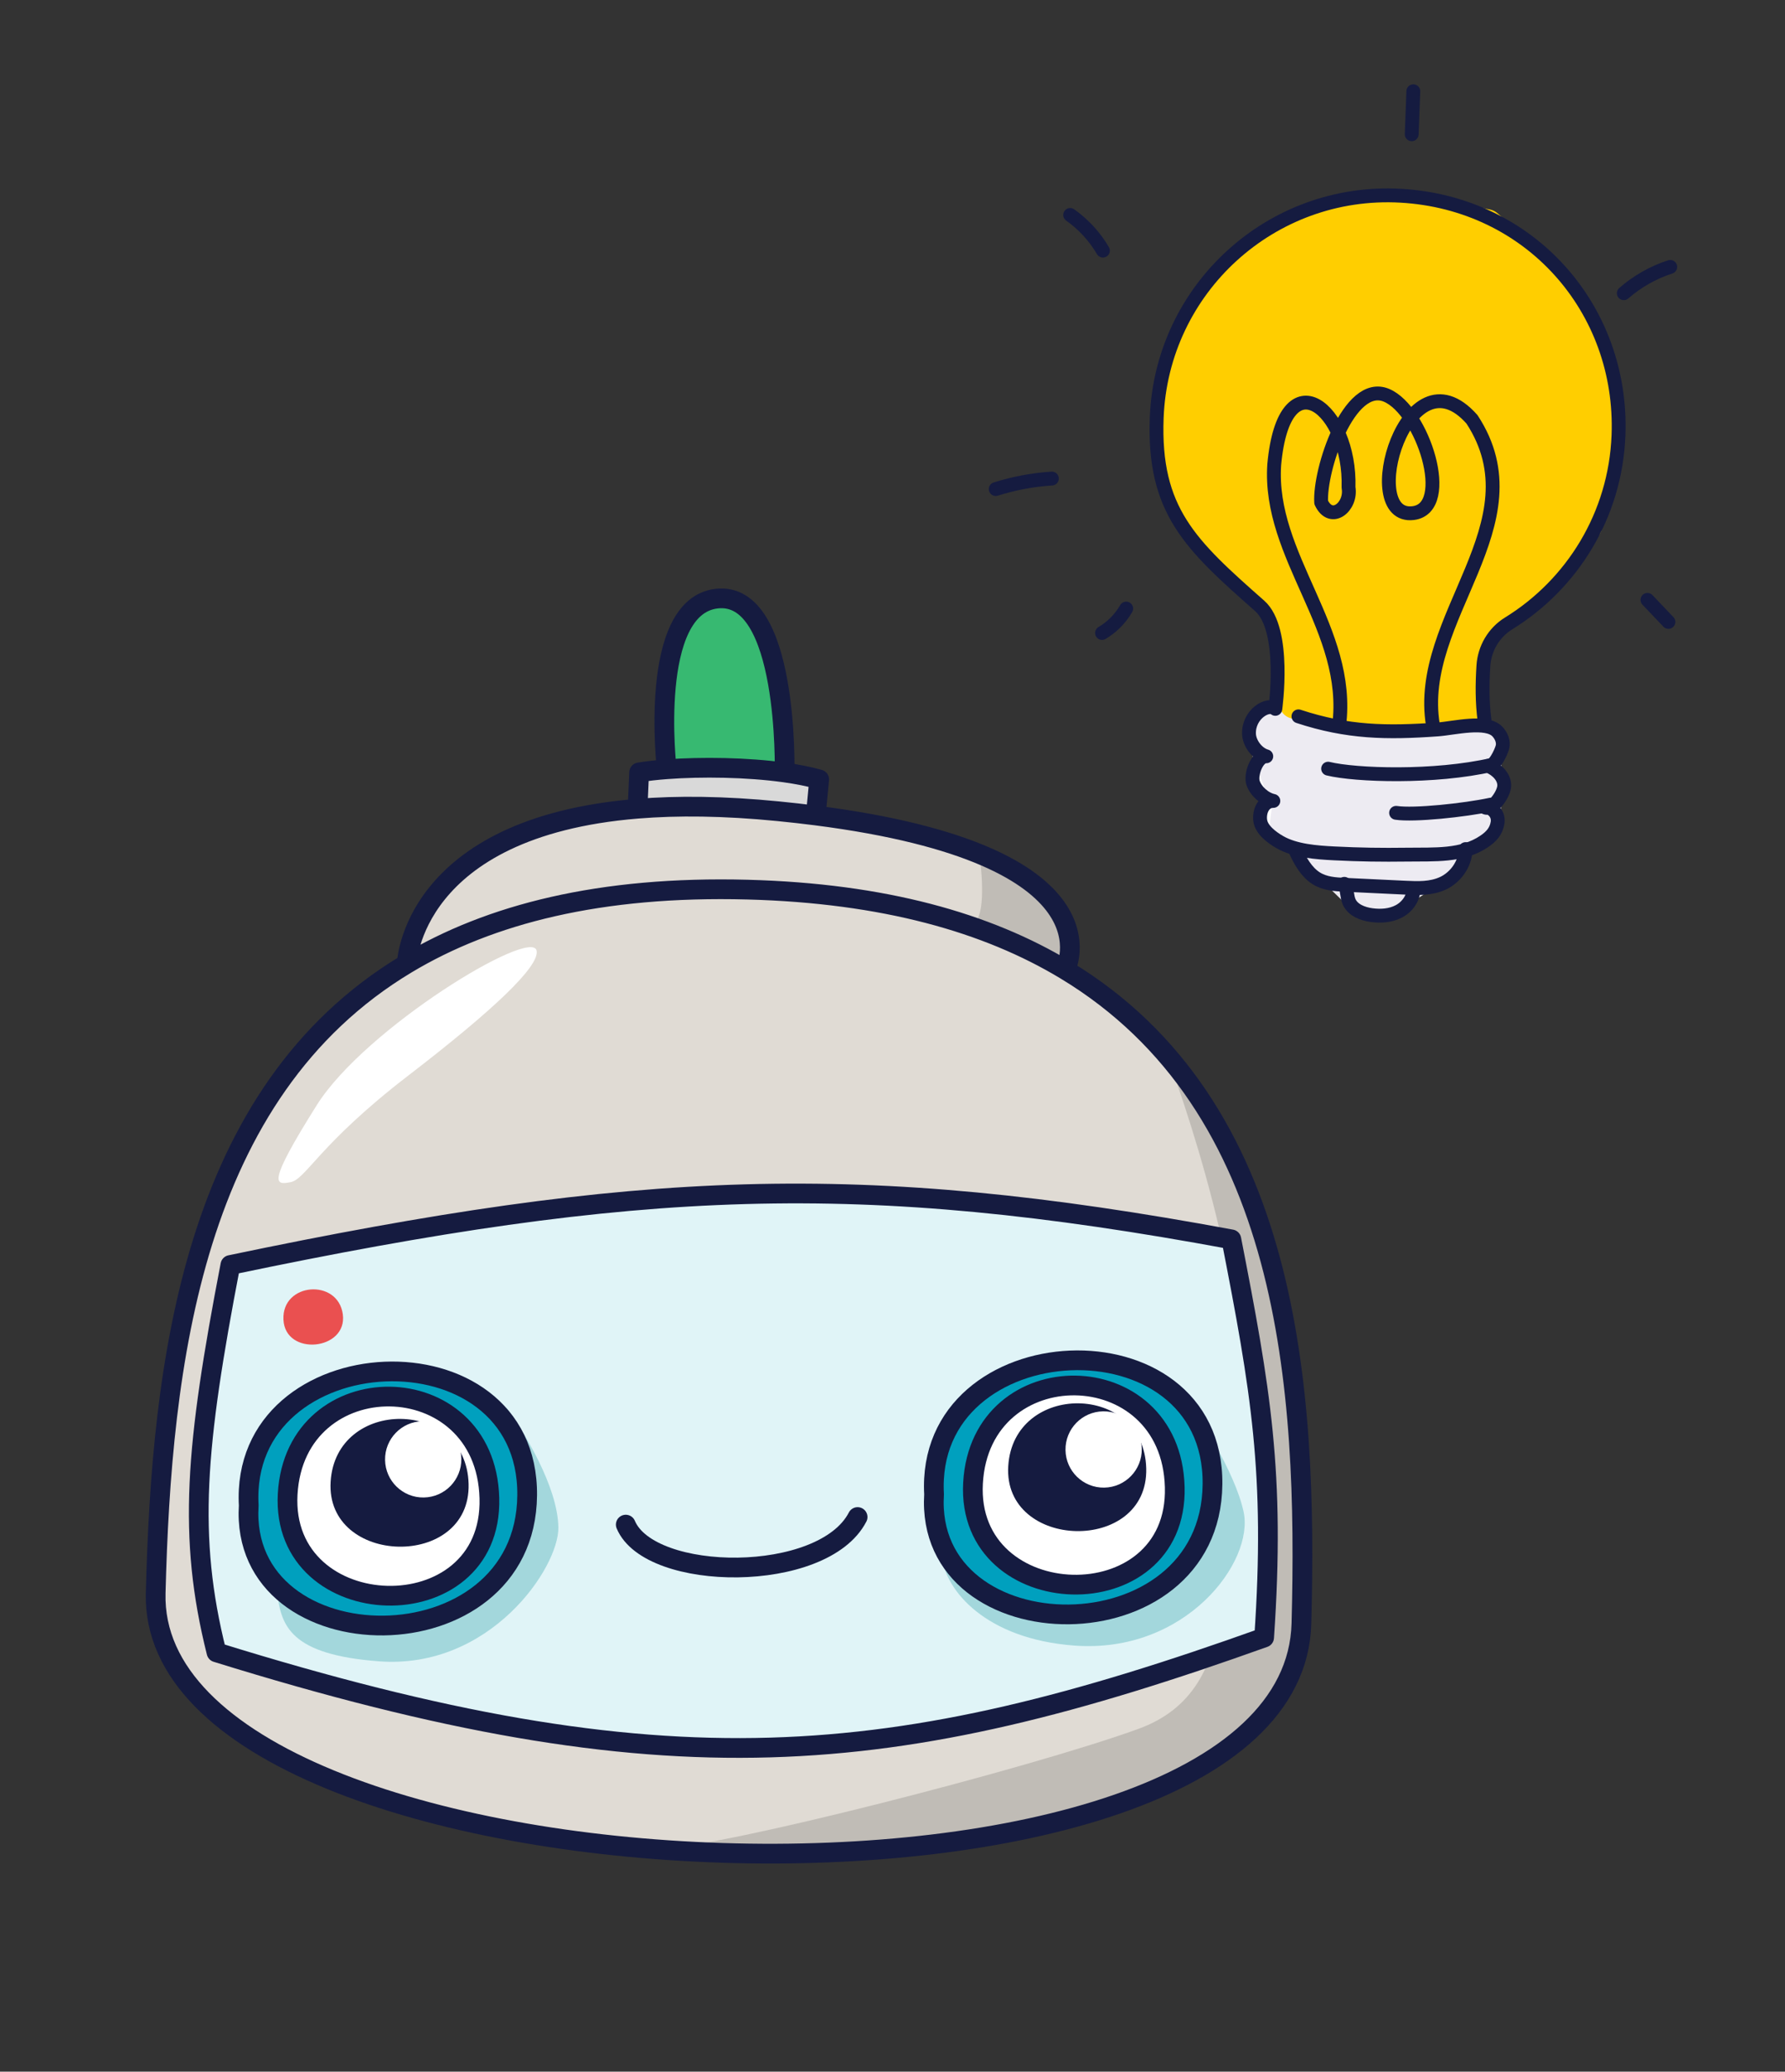 <svg width="181" height="210" viewBox="0 0 181 210" fill="none" xmlns="http://www.w3.org/2000/svg">
<rect x="0" y="0" width="181" height="210" fill="#333333" stroke="none"/>
<path d="M152.744 63.02C159.176 59.058 163.579 52.062 163.886 43.943C164.37 31.134 154.604 20.39 141.809 19.666C128.681 18.922 117.555 29.092 117.06 42.173C116.704 51.606 120.485 55.054 127.499 61.24C130.225 63.645 129.087 71.681 129.087 71.681C128.37 71.033 126.356 72.212 126.418 74.213C126.447 75.15 127.224 76.218 128.169 76.491C127.246 76.44 126.557 78.326 126.827 79.168C127.097 80.009 127.987 80.817 128.888 81.012C127.901 81.007 127.438 82.058 127.557 82.991C127.675 83.923 128.692 84.701 129.54 85.186C130.163 85.544 130.882 85.784 131.637 85.948L131.092 85.949C131.606 87.112 132.27 88.243 133.235 88.851C134.112 89.405 135.143 89.468 136.136 89.514C136.389 90.044 136.335 90.69 136.573 91.233C136.946 92.078 137.938 92.46 138.853 92.584C139.795 92.712 140.793 92.644 141.633 92.196C142.472 91.747 143.115 90.865 143.1 89.915C143.1 89.915 141.581 89.774 142.263 89.805C143.55 89.867 144.878 89.92 146.088 89.362C147.272 88.813 148.324 87.52 148.379 85.995C149.039 85.799 149.673 85.523 150.265 85.122C151.005 84.622 151.492 84.071 151.627 83.218C151.734 82.529 151.352 81.929 150.721 81.692C151.419 81.513 152.266 80.226 152.301 79.502C152.346 78.595 151.548 77.817 150.668 77.46C151.244 77.657 151.951 76.152 152.112 75.591C152.273 75.031 152.021 74.42 151.614 73.987C151.326 73.679 150.801 72.669 150.155 71.347C150.068 69.998 150.097 68.661 150.183 67.315C150.296 65.555 151.241 63.94 152.741 63.017L152.744 63.02Z" fill="white"/>
<path d="M137.34 74.311L145.351 74.338L150.57 74.683L150.637 79.386L150.544 82.694L148.379 84.354L145.496 87.981L141.112 90.838L138.322 91.157L133.553 86.52L130.391 83.584L130.643 81.671L128.61 76.251L128.703 72.943L131.081 73.142L137.34 74.311Z" fill="#EDEBF2" stroke="#EDEBF2" stroke-width="3.276" stroke-linecap="round" stroke-linejoin="round"/>
<path d="M122.414 30.326L119.702 39.585L118.803 48.167L123.836 55.129L130.32 62.395L131.329 71.23L149.37 72.465L149.395 64.454L154.963 59.578L160.835 53.254L162.469 46.944L162.548 39.398L158.071 29.076L150.764 22.845L141.611 21.065L133.706 21.969L122.414 30.326Z" fill="#FFCE00" stroke="#FFCE00" stroke-width="3.276" stroke-linecap="round" stroke-linejoin="round"/>
<path d="M131.663 72.613C136.64 74.252 140.606 74.311 145.778 73.94C147.45 73.82 150.722 72.969 151.842 74.161C152.249 74.594 152.501 75.206 152.34 75.766C152.178 76.326 151.471 77.832 150.896 77.635C151.778 77.992 152.574 78.769 152.529 79.677C152.484 80.584 151.167 82.382 150.462 81.765C151.369 81.82 151.987 82.54 151.855 83.393C151.722 84.245 151.232 84.799 150.493 85.297C148.262 86.807 145.453 86.595 142.709 86.632C140.053 86.666 137.934 86.638 135.281 86.505C133.475 86.415 131.32 86.253 129.77 85.361C128.923 84.873 127.908 84.098 127.787 83.165C127.668 82.233 128.129 81.182 129.119 81.187C128.214 80.991 127.328 80.183 127.057 79.342C126.787 78.501 127.474 76.614 128.4 76.666C127.452 76.395 126.678 75.325 126.649 74.387C126.584 72.386 128.601 71.208 129.318 71.855C129.318 71.855 130.455 63.819 127.73 61.415C120.715 55.229 116.934 51.781 117.291 42.347C117.785 29.267 128.912 19.096 142.04 19.841C155.168 20.585 164.6 31.312 164.116 44.118C163.809 52.234 159.407 59.232 152.974 63.195C151.472 64.12 150.529 65.733 150.416 67.493C150.298 69.341 150.285 71.175 150.533 73.043" stroke="#151B40" stroke-width="1.404" stroke-linecap="round" stroke-linejoin="round"/>
<path d="M134.672 77.919C137.447 78.596 145.445 78.874 151.326 77.521" stroke="#151B40" stroke-width="1.404" stroke-linecap="round" stroke-linejoin="round"/>
<path d="M141.564 82.395C143.388 82.674 148.521 82.127 151.17 81.563" stroke="#151B40" stroke-width="1.404" stroke-linecap="round" stroke-linejoin="round"/>
<path d="M131.317 86.124C131.831 87.287 132.496 88.419 133.46 89.027C134.342 89.584 135.379 89.644 136.381 89.69C138.416 89.786 140.452 89.885 142.488 89.981C143.775 90.043 145.103 90.096 146.314 89.537C147.524 88.979 148.597 87.638 148.608 86.071" stroke="#151B40" stroke-width="1.404" stroke-linecap="round" stroke-linejoin="round"/>
<path d="M136.316 89.591C136.63 90.137 136.547 90.833 136.801 91.411C137.173 92.256 138.165 92.639 139.08 92.763C140.022 92.89 141.02 92.823 141.86 92.374C142.7 91.926 143.343 91.044 143.327 90.094" stroke="#151B40" stroke-width="1.404" stroke-linecap="round" stroke-linejoin="round"/>
<path d="M135.787 73.556C137.042 63.784 128.576 56.437 129.208 47.092C130.23 35.954 136.992 41.478 136.741 49.413C137.083 51.352 134.98 53.091 133.969 50.932C133.765 47.644 136.785 38.471 140.59 40.069C144.262 41.61 147.446 51.507 143.292 52.013C137.614 52.705 142.676 35.046 149.262 42.511C156.212 53.13 143.478 62.573 145.299 73.495" stroke="#151B40" stroke-width="1.404" stroke-linecap="round" stroke-linejoin="round"/>
<path d="M164.654 29.723C166.021 28.526 167.634 27.613 169.363 27.055" stroke="#151B40" stroke-width="1.404" stroke-linecap="round" stroke-linejoin="round"/>
<path d="M108.516 21.79C109.864 22.741 111.004 23.982 111.837 25.406" stroke="#151B40" stroke-width="1.404" stroke-linecap="round" stroke-linejoin="round"/>
<path d="M143.312 9.251L143.148 13.609" stroke="#151B40" stroke-width="1.404" stroke-linecap="round" stroke-linejoin="round"/>
<path d="M100.967 49.576C102.813 48.993 104.728 48.634 106.662 48.51" stroke="#151B40" stroke-width="1.404" stroke-linecap="round" stroke-linejoin="round"/>
<path d="M111.747 64.164C112.759 63.568 113.612 62.705 114.198 61.688" stroke="#151B40" stroke-width="1.404" stroke-linecap="round" stroke-linejoin="round"/>
<path d="M167.051 60.807L169.178 63.043" stroke="#151B40" stroke-width="1.404" stroke-linecap="round" stroke-linejoin="round"/>
<path d="M131.968 164.578C131.074 198.277 14.951 193.898 15.788 161.495C16.386 138.354 19.465 110.755 41.248 97.702C41.248 97.702 41.851 78.576 78.913 82.237C114.469 85.75 108.034 98.319 108.034 98.319C130.884 112.094 132.6 140.763 131.968 164.578Z" fill="#E0DBD4"/>
<path d="M125.551 144.752C127.34 134.174 121.198 114.41 117.904 105.85L125.215 116.494C126.272 121.581 129.728 132.298 130.26 135.891C131.228 142.43 131.743 150.172 132.179 159.942C132.607 169.491 126.921 176.03 123.248 178.192C119.625 179.915 110.614 183.863 103.547 185.867C96.48 187.871 76.451 187.669 67.321 187.318C72.807 187.326 104.308 179.292 115.436 175.25C126.564 171.207 123.315 157.975 125.551 144.752Z" fill="#C0BCB6"/>
<path d="M98.456 93.722C99.929 93.454 99.652 89.027 99.33 86.847C101.745 88.328 106.808 91.585 107.738 92.758C108.901 94.225 108.667 100.312 108.218 98.771C107.859 97.538 101.56 94.891 98.456 93.722Z" fill="#C0BCB6"/>
<path d="M78.969 82.609L78.899 79.152L82.169 78.668L83.027 82.765L78.969 82.609Z" fill="#C0BCB6"/>
<path d="M21.953 167.493C19.005 155.743 19.824 146.602 23.362 128.228C64.896 119.535 87.204 118.654 124.86 125.63C127.81 140.765 129.331 149.304 128.184 165.992C90.463 179.494 67.752 181.717 21.953 167.493Z" fill="#E0F4F7" stroke="#151B40" stroke-width="2" stroke-linecap="round" stroke-linejoin="round"/>
<path d="M28.741 133.764C28.916 137.527 35.257 136.892 34.761 133.226C34.264 129.561 28.566 130.002 28.741 133.764Z" fill="#EA5050"/>
<path d="M108.943 166.808C99.937 166.135 95.905 161.226 95.51 157.826L108.894 163.742L119.063 160.512L123.019 152.271L119.771 141.079C121.513 143.436 125.217 149.169 126.101 153.243C127.205 158.336 120.201 167.649 108.943 166.808Z" fill="#A3D7DC"/>
<path d="M122.947 150.451C122.784 168.05 93.708 167.701 94.713 151.477L94.714 151.476C93.751 134.25 123.11 132.853 122.947 150.451Z" fill="#00A0BE" stroke="#151B40" stroke-width="2" stroke-linecap="round" stroke-linejoin="round"/>
<path d="M119.12 150.74C119.484 164.33 97.921 163.655 98.665 150.33C99.41 137.006 118.756 137.149 119.12 150.74Z" fill="white" stroke="#151B40" stroke-width="2" stroke-linecap="round"/>
<path d="M116.228 148.842C116.456 157.56 101.707 157.16 102.237 148.611C102.767 140.062 116 140.124 116.228 148.842Z" fill="#151B40"/>
<circle cx="111.909" cy="146.93" r="3.867" transform="rotate(-0.925 111.909 146.93)" fill="white"/>
<path d="M38.44 168.404C29.434 167.73 28.5 164.816 28.106 161.415C28.106 161.415 34.744 165.833 40.434 165.305C44.348 164.941 46.513 163.905 49.565 161.069C52.18 158.639 51.742 157.211 52.515 153.866C53.54 149.432 51.312 142.642 51.312 142.642C53.054 144.999 56.552 150.653 56.619 154.822C56.685 158.909 49.698 169.245 38.44 168.404Z" fill="#A3D7DC"/>
<path d="M53.455 151.579C53.291 169.178 24.216 168.829 25.221 152.605L25.222 152.604C24.259 135.378 53.618 133.981 53.455 151.579Z" fill="#00A0BE" stroke="#151B40" stroke-width="2" stroke-linecap="round" stroke-linejoin="round"/>
<path d="M49.624 151.864C49.988 165.454 28.424 164.778 29.169 151.454C29.914 138.13 49.26 138.273 49.624 151.864Z" fill="white" stroke="#151B40" stroke-width="2" stroke-linecap="round"/>
<path d="M47.517 150.421C47.745 159.139 32.996 158.739 33.526 150.19C34.056 141.641 47.289 141.703 47.517 150.421Z" fill="#151B40"/>
<circle cx="42.913" cy="147.93" r="3.867" transform="rotate(-0.925 42.913 147.93)" fill="white"/>
<path d="M86.962 153.777C83.462 160.561 65.898 160.379 63.453 154.546" stroke="#151B40" stroke-width="2" stroke-linecap="round" stroke-linejoin="round"/>
<path d="M78.91 82.233C80.237 82.364 81.506 82.508 82.719 82.663L83.066 79.007C82.04 78.715 80.846 78.482 79.558 78.303C75.75 77.773 71.124 77.713 67.608 77.976C66.559 78.055 65.609 78.162 64.809 78.294L64.649 81.976C68.672 81.648 73.386 81.687 78.91 82.233Z" fill="#D9D9D9"/>
<path d="M79.558 78.303C79.558 78.303 80.01 59.831 72.67 60.681C65.679 61.49 67.608 77.976 67.608 77.976C71.124 77.713 75.75 77.773 79.558 78.303Z" fill="#37B971"/>
<path d="M108.031 98.315C130.881 112.09 132.597 140.759 131.965 164.574C131.071 198.273 14.948 193.893 15.785 161.49C16.383 138.349 19.462 110.751 41.245 97.698M108.031 98.315C100.099 93.533 89.62 90.545 75.809 90.179C60.871 89.782 49.661 92.654 41.245 97.698M108.031 98.315C108.031 98.315 113.995 86.666 82.719 82.663M41.245 97.698C41.245 97.698 41.682 83.848 64.649 81.976M82.719 82.663C81.506 82.508 80.237 82.364 78.91 82.233C73.386 81.687 68.672 81.648 64.649 81.976M82.719 82.663L83.066 79.007C82.04 78.715 80.846 78.482 79.558 78.303M64.649 81.976L64.809 78.294C65.609 78.162 66.559 78.055 67.608 77.976M79.558 78.303C79.558 78.303 80.01 59.831 72.67 60.681C65.679 61.49 67.608 77.976 67.608 77.976M79.558 78.303C75.75 77.773 71.124 77.713 67.608 77.976" stroke="#151B40" stroke-width="2" stroke-linecap="round" stroke-linejoin="round"/>
<path d="M32.111 112.039C37.029 104.21 53.93 93.969 54.413 96.367C54.734 97.964 49.908 102.487 41.422 109.009C32.315 116.009 31.035 119.529 29.46 119.834C27.884 120.138 27.039 120.113 32.111 112.039Z" fill="white"/>
</svg>
